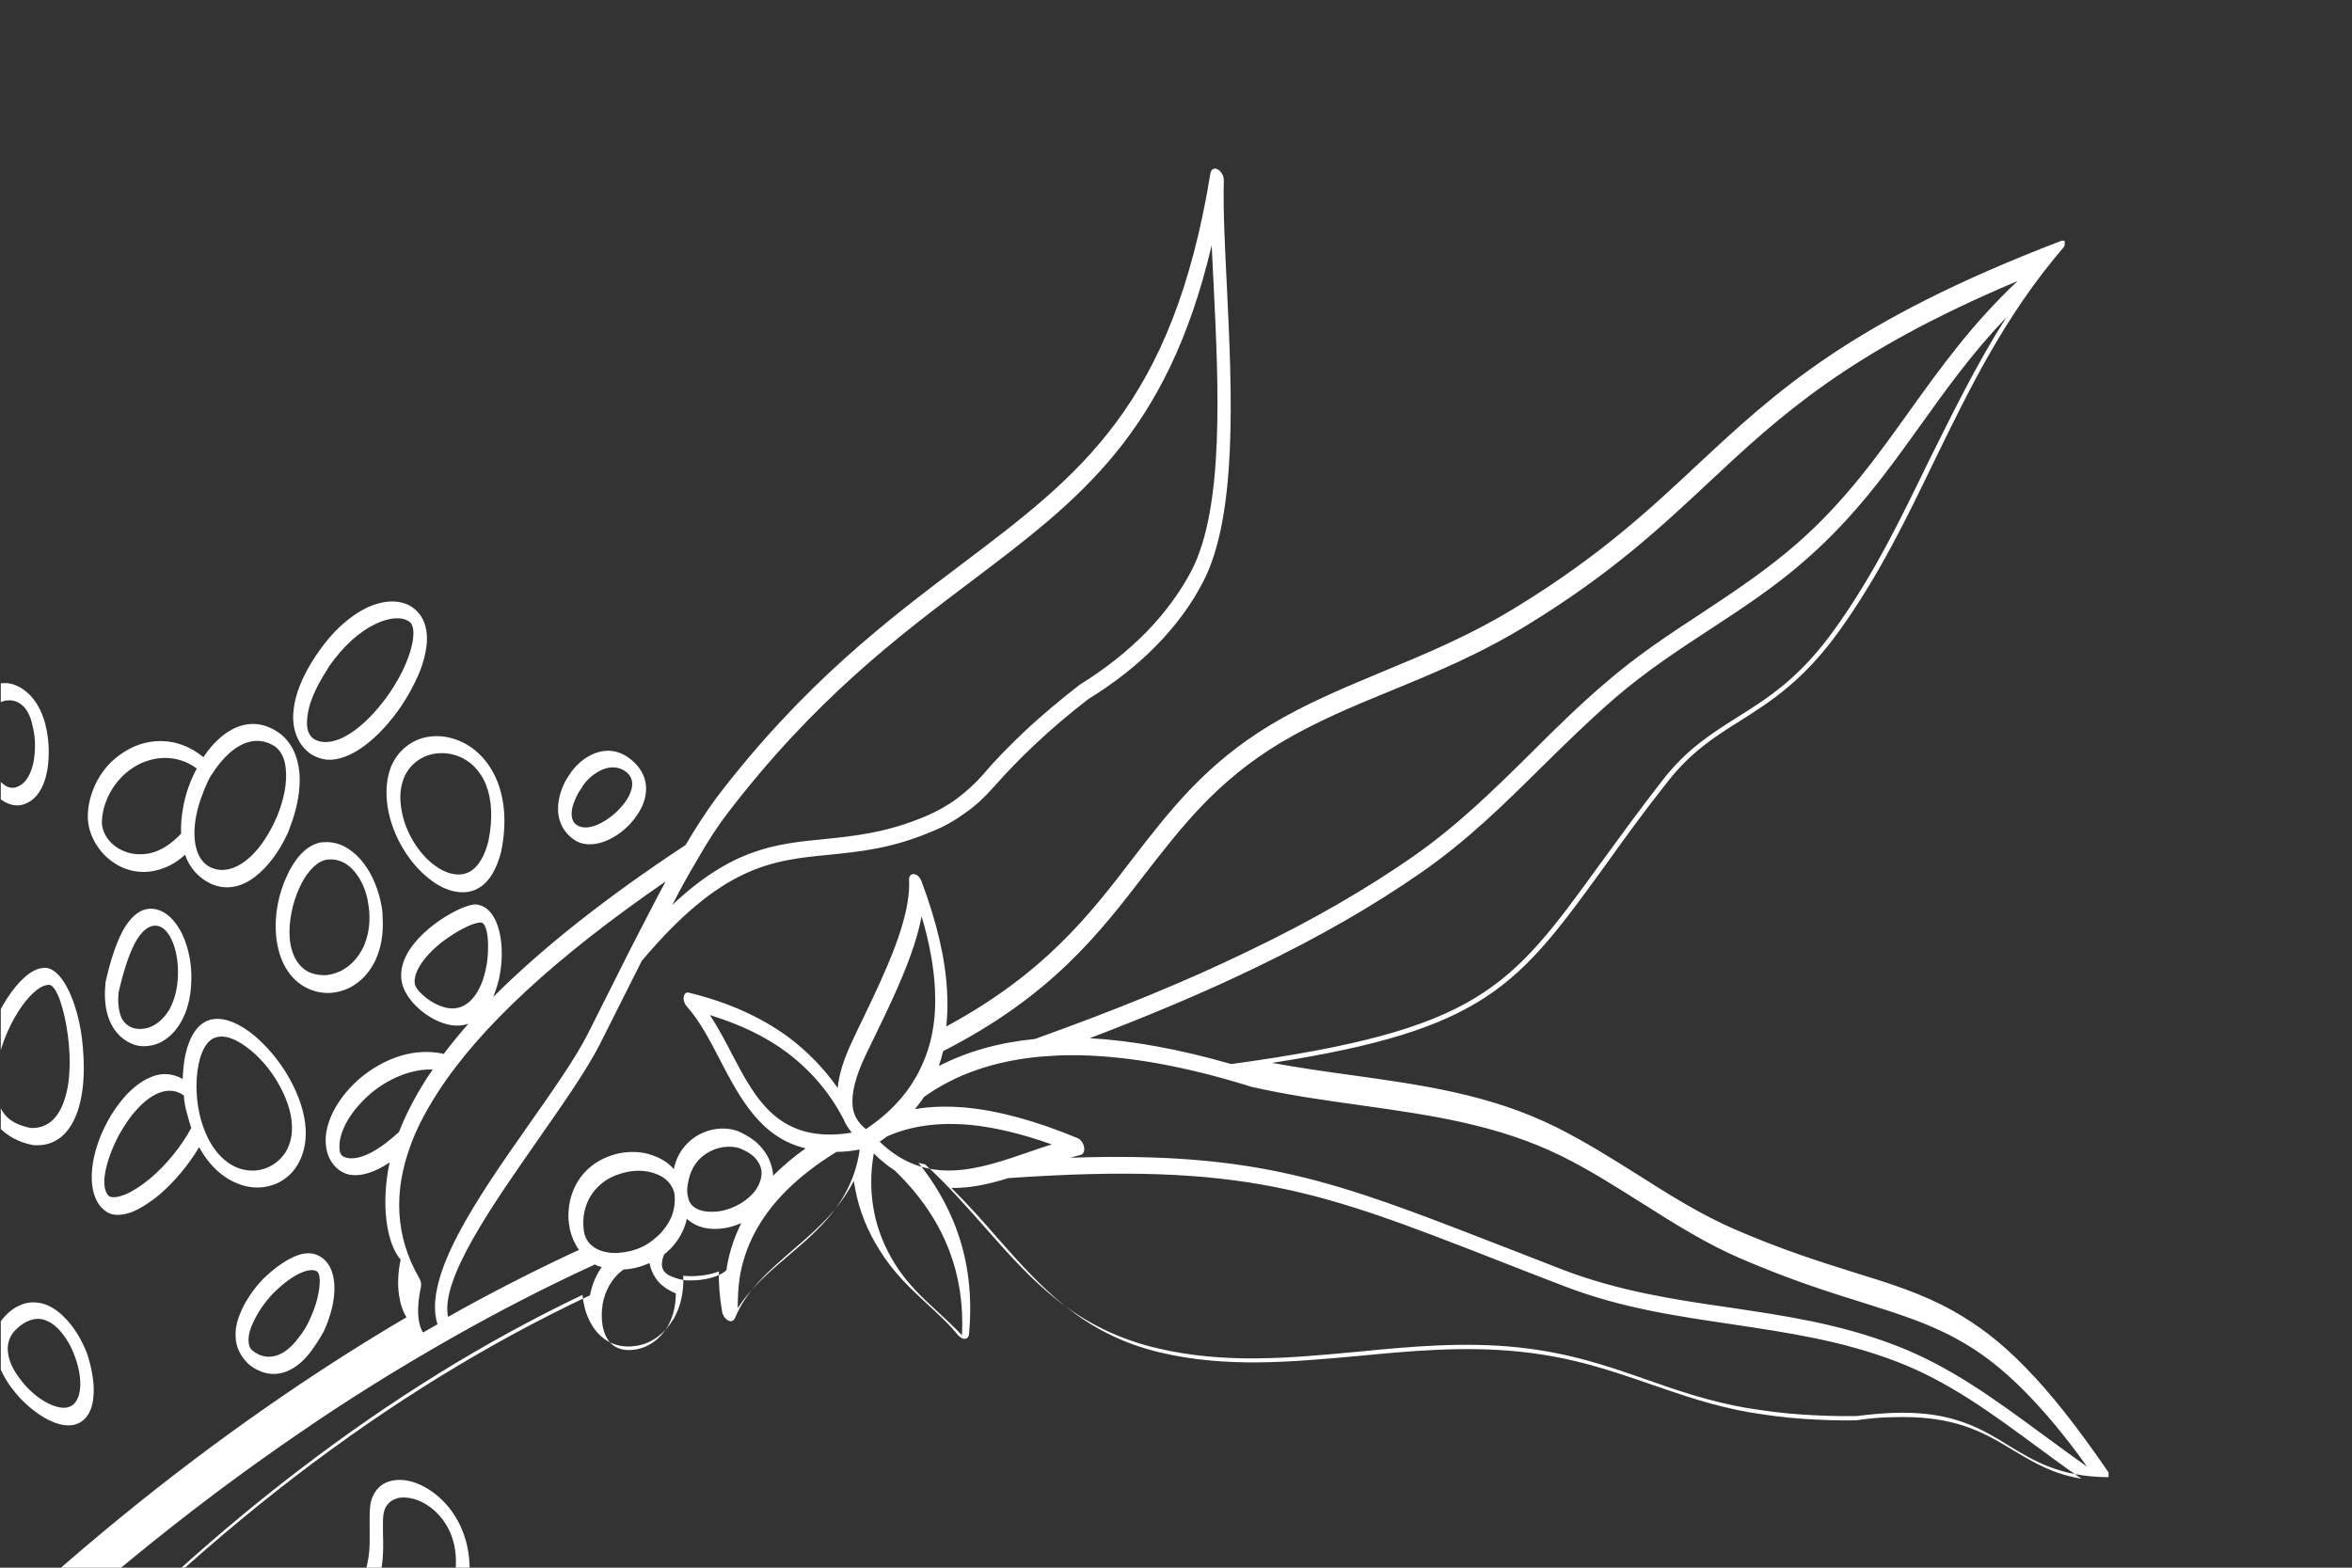 <?xml version="1.0" encoding="utf-8"?>
<!-- Generator: Adobe Illustrator 24.0.0, SVG Export Plug-In . SVG Version: 6.00 Build 0)  -->
<svg version="1.1" id="Capa_1" xmlns="http://www.w3.org/2000/svg" xmlns:xlink="http://www.w3.org/1999/xlink" x="0px" y="0px"
	 viewBox="0 0 600 400" style="enable-background:new 0 0 600 400;" xml:space="preserve">
<rect x="0" y="0" width="600" height="400" fill="#333333" stroke="none"/>
<style type="text/css">
	.st0{clip-path:url(#SVGID_2_);fill-rule:evenodd;clip-rule:evenodd;fill:#FFFFFF;}
</style>
<g>
	<g>
		<defs>
			<rect id="SVGID_1_" x="0.2" y="43" width="540.2" height="357.1"/>
		</defs>
		<clipPath id="SVGID_2_">
			<use xlink:href="#SVGID_1_"  style="overflow:visible;"/>
		</clipPath>
		<path class="st0" d="M151.7,322.6c-0.1,0.1-0.2,0.2-0.3,0.2c-12.2,5.6-24.2,11.8-36.2,18.6l0,0l0,0l0,0
			C102,348.9,88.9,357,76,365.9c-24.7,16.9-48.8,36.2-72.3,58c-1.9,2.6-2.4,7.3-2,11.6v0.2c0.2,2.3,0.6,4.4,1.2,6.1
			c0.2,0.7,0.5,1.3,0.6,1.6c23.3-25.6,47.2-47.8,71.7-66.6c24.5-18.8,49.6-34.2,75.3-46.3c0.5-2.6,1.5-5.1,3-7.2
			C152.7,323.1,152.2,322.9,151.7,322.6 M-23.3,301.4c-0.5,0.2-1,0.4-1.3,0.6c-2.4,1.3-3.9,3.5-4.7,6c-0.7,2.4-0.7,5,0.2,7.3
			c0.2,0.5,0.4,1,0.7,1.5l0.7,1.2c1.8,2.8,4.6,5.2,7.4,6.6s5.7,1.8,7.8,0.6l0.3-0.2c1.7-1.1,2.6-3.4,2.6-6.1
			c0.1-2.4-0.5-5.2-1.5-7.9c-1-2.6-2.5-5-4.3-6.8C-17.6,302.1-20.3,300.9-23.3,301.4z M-26.9,297.8c0.6-0.3,1.1-0.6,1.7-0.8h0.2
			c4.2-0.7,7.9,1,11,3.9c2.5,2.4,4.6,5.7,5.9,9.2c1.3,3.4,2,7,1.9,10.2c-0.1,3.8-1.3,6.9-3.8,8.5l-0.5,0.3
			c-2.9,1.6-6.6,1.1-10.2-0.7c-3.6-1.8-7.1-4.9-9.5-8.6v-0.1c-0.3-0.5-0.7-1-1-1.6c-0.4-0.8-0.8-1.7-1.1-2.5
			c-1.2-3.4-1.3-7.2-0.4-10.5C-31.7,302.2-29.8,299.4-26.9,297.8z M17.8,358.9c-1.8,0.8-4.6-0.1-7.2-1.8c-2-1.3-4-3.2-5.5-5.3
			L5,351.7c-1.5-2-2.6-4.1-2.9-6.2c-0.4-2.2,0.1-4.4,1.9-6.2c1.2-1.2,2.4-2,3.6-2.4c1.4-0.5,2.7-0.5,3.8-0.1
			c1.2,0.4,2.3,1.1,3.3,2.1c1.9,1.9,3.5,4.6,4.4,7.2c1.1,3,1.6,6,1.3,8.5C20.1,356.7,19.3,358.3,17.8,358.9z M23.8,356.7
			c-0.3,3.1-1.6,5.5-3.9,6.5c-2.7,1.2-6.4,0.1-9.9-2.3c-2.5-1.7-5-4-6.9-6.6L3,354.2c-2.1-2.8-3.6-6-4.2-9.1c-0.6-3.5,0-6.8,2.6-9.4
			c1.4-1.5,2.9-2.4,4.3-2.9c1.9-0.7,3.7-0.6,5.5-0.1c1.8,0.6,3.5,1.7,5,3.2c2.7,2.6,4.8,6.2,6.1,9.7
			C23.5,349.4,24.2,353.4,23.8,356.7z M66,345.6c-0.8-0.4-1.4-0.8-1.8-1.2c-0.6-0.6-0.8-1.5-0.8-2.5c0-1.5,0.5-3.1,1.3-4.7
			c1.4-3.1,3.8-6.1,5.6-7.8c2.4-2.3,4.6-3.8,6.4-4.6c1.8-0.8,3.1-0.9,4-0.5c1.1,0.5,1.1,3.4,0.3,6.8c-0.4,1.8-1.1,3.6-1.9,5.4
			s-1.8,3.5-3,4.9C73.4,345.1,69.7,347.3,66,345.6z M79.1,345.1c-3.4,4.4-8.1,6.9-13.1,4.6c-1.3-0.6-2.5-1.4-3.3-2.4
			c-1.9-2.1-2.7-4.5-2.6-7c0-2.1,0.7-4.2,1.6-6.2c1.6-3.4,4.1-6.6,6.2-8.5c2.6-2.4,5-4,7-4.9c2.4-1.1,4.5-1.2,6.2-0.4
			c4.1,1.9,5,7.4,3.6,13.4c-0.5,2-1.2,4.1-2.1,6C81.5,341.7,80.3,343.5,79.1,345.1z M110.4,272.9c-2-0.1-4.1,0.2-6.1,0.8
			c-3.7,1.1-7.3,3.1-10.3,5.8c-5.3,4.8-7.6,9.9-7.4,13.4c0,0.8,0.2,1.4,0.5,1.8s1,0.7,1.8,0.8c2.9,0.4,7.3-1.5,12.9-6.7
			c1.7-4.4,4-8.8,6.9-13.4C109.3,274.5,109.8,273.7,110.4,272.9z M99.4,296.6c-3.9,2.6-7.2,3.5-9.7,3.2c-1.9-0.2-3.4-1.2-4.6-2.6
			c-1.2-1.5-1.9-3.4-2-5.6c-0.3-4.5,2.3-10.7,8.3-16.1c3.2-2.8,7-5,11.1-6.2c3.5-1,7.2-1.2,10.7-0.4c1.9-2.5,4-5.1,6.3-7.7
			c-1.5,0.5-3.2,0.7-5.2,0.2c-2.7-0.6-5.4-2.2-7.4-4c-2.5-2.2-4.2-4.9-4.5-7.4c-0.1-1.1-0.1-2.3,0.2-3.4c0.9-4,4.3-7.8,8.1-10.7
			c3.7-2.8,7.8-4.8,10.1-5.1c0.5-0.1,1,0,1.4,0.1c3.9,0.9,5.9,6.5,5.8,12.8c0,2-0.3,4.1-0.7,6.1c-0.4,1.6-0.9,3.2-1.5,4.6
			c12.3-12.3,28.6-25.3,49.1-38.8c2.7-4.6,5.4-8.7,7.9-12.1c22.3-29.2,43.8-45.4,62.6-59.6c30.2-22.8,53.8-40.6,63.4-99.8
			c0.2-1,1.1-1.4,2-0.8c0.9,0.6,1.4,1.7,1.4,2.7c-0.2,7.8,0.3,17.3,0.8,27.5c1.3,26.8,2.7,58.1-6.1,75c-3,5.8-7,11.2-11.9,16.2
			s-10.6,9.5-17.4,13.7c-4.9,3.8-9.4,7.6-13.3,11.3c-4,3.7-7.5,7.4-10.7,11l-0.1,0.1c-2.2,2.5-4.5,4.7-7.1,6.5
			c-2.6,1.9-5.3,3.5-8.3,4.7c-10.4,4.5-18.7,5.3-26.6,6.1c-14.5,1.4-27.3,2.7-47.8,27.1l-10.6,21.1c-3.4,6.7-9.3,15.1-15.5,24
			c-12,17.2-25.3,36.1-23.3,45.7c11-6.2,22.2-11.9,33.4-17.1c-1.1-1.5-1.8-3.2-2.3-5.1c-0.2-1.1-0.4-2.3-0.4-3.5v-0.2
			c0.1-6.9,3.7-11.7,8.2-14.1c2.1-1.1,4.3-1.8,6.6-2s4.6,0,6.7,0.8c2.1,0.7,4,1.9,5.4,3.5c0.2-1.1,0.6-2.2,1-3.1
			c1.3-2.7,3.4-4.7,5.8-5.9c2.4-1.2,5.1-1.6,7.6-1.2c1,0.2,1.9,0.4,2.8,0.9c1.8,0.9,3.4,1.9,4.5,3.1c2,2,3.1,4.3,3.5,6.7
			c0.1,0.4,0.1,0.8,0.1,1.2c2.4-2.4,5.2-4.8,8.3-7c-11.4-2.7-16.7-12.7-21.9-22.7c-2.5-4.8-5-9.7-8.3-13.4c-0.5-0.5-0.8-1.2-0.9-1.9
			c-0.1-1.2,0.5-2,1.4-1.7c9.9,2.4,18.3,6.2,25.3,11.3c4.9,3.7,9.1,8,12.6,13c0.3-3.4,1.5-7.2,3.5-11.5c1-2.1,1.9-4.1,3-6.3
			c5.3-11.1,12.2-25.2,11.7-35.2c-0.1-1.2,0.7-1.8,1.6-1.5c0.7,0.2,1.3,1,1.6,1.8c3.9,10.5,6.1,19.8,6.5,28.1
			c0.2,3.1,0.1,6.1-0.2,8.9c25-13.5,36.6-28.5,47.6-42.9c9.5-12.3,18.6-24.1,35.2-34.1c9-5.4,18.4-9.3,28.2-13.4
			c11.1-4.6,22.8-9.4,34.9-16.9c21-12.9,33.6-24.7,45.8-36.1c20.1-18.7,39.1-36.5,92.6-57c0.1-0.1,0.2-0.1,0.4-0.1l0,0h0.1h0.1h0.1
			l0,0l0,0l0,0l0,0l0,0l0,0l0,0l0,0h0.1l0,0l0,0l0,0l0,0l0,0l0,0l0,0l0,0l0,0l0,0l0,0l0,0l0,0l0,0l0,0l0,0l0,0l0,0l0,0l0,0l0,0l0,0
			h0.1l0,0l0,0l0,0l0,0l0,0l0,0l0,0l0,0l0,0l0,0l0,0l0,0l0,0l0,0l0,0l0,0l0,0l0,0l0,0l0,0l0,0l0,0l0,0l0,0l0,0l0,0l0,0l0,0l0,0l0,0
			l0,0l0.1,0.1l0,0l0,0l0,0l0,0l0,0l0,0l0,0v0.1l0,0l0,0l0,0l0,0l0,0l0,0l0,0l0,0l0,0l0,0l0,0l0,0l0,0l0,0l0,0v0.1l0,0v0.1l0,0l0,0
			l0,0l0,0l0,0l0,0l0,0l0,0l0,0l0,0l0,0l0,0l0,0l0,0l0,0l0,0l0,0l0,0l0,0l0,0l0,0l0,0v0.1l0,0l0,0l0,0l0,0l0,0l0,0l0,0l0,0l0,0l0,0
			l0,0l0,0l0,0l0,0V62l0,0v0.3l0,0l0,0l0,0l0,0v0.1l0,0l0,0l0,0l0,0l0,0l0,0l0,0l0,0l0,0l0,0l0,0l0,0l0,0v0.1l0,0l0,0v0.1l0,0
			c0,0.1-0.1,0.1-0.1,0.2l0,0v0.1l0,0l0,0c-15.3,17.8-24.2,36.4-33.2,54.8c-7,14.5-14,29-24,43c-9.3,13-17.7,18.3-25.6,23.3
			c-6.4,4-12.5,7.9-18.5,15.6c-6.4,8.1-11.5,15.2-16,21.5c-22,30.3-30.2,41.6-84.8,50.1c6.7,1.2,13.4,2.2,20.1,3.1
			c17.9,2.5,35.5,4.9,52.4,13.3c7.4,3.7,14.2,8,20.9,12.2c8,5.1,16,10.1,24.5,13.8c12.2,5.3,22.1,8.4,30.7,11.1
			c9.4,2.9,17.3,5.4,25,9.7c6.1,3.4,12.1,7.8,18.5,14.4c6.4,6.5,13.3,15.2,21.3,26.9l0,0l0,0l0,0l0,0l0,0l0,0l0,0l0,0l0,0l0,0l0,0
			l0,0l0,0l0,0l0,0l0,0l0,0l0,0v0.1v0.1v0.1v0.1l0,0v0.1l0,0l0,0l0,0l0,0l0,0l0,0l0,0l0,0l0,0l0,0l0,0l0,0l0,0l0,0l0,0l0,0l0,0l0,0
			l0,0l0,0l0,0l0,0l0,0v0.1l0,0l0,0l0,0l0,0l0,0l0,0l0,0l0,0l0,0v0.2v0.1l0,0v0.1l0,0v0.1l0,0l0,0l0,0l0,0l0,0l0,0l0,0l0,0l0,0l0,0
			l0,0l0,0l0,0l0,0l0,0l0,0l0,0l0,0l0,0l0,0l0,0l0,0l0,0l0,0l0,0l0,0l0,0l0,0l0,0v0.1l0,0l0,0l0,0l0,0l0,0l0,0l0,0l0,0l0,0l0,0l0,0
			l0,0l0,0l0,0l0,0l0,0l0,0l0,0l0,0l0,0l0,0l0,0l0,0l0,0l0,0l0,0l0,0l0,0l0,0l0,0l0,0l0,0l0,0l0,0l0,0l0,0h-0.1l0,0l0,0h-0.1
			c-12.2-0.1-18.8-4.1-25.5-8.2c-5.5-3.4-11.2-6.8-20.5-7.9c-2.7-0.3-5.6-0.4-8.6-0.3s-6.2,0.4-9.4,0.8h-0.2
			c-4.9,0.1-9.6-0.1-14.1-0.4c-4.6-0.3-9.1-0.9-13.4-1.6h-0.1c-9.9-1.7-17.9-4.5-25.9-7.3c-9.7-3.4-19.5-6.8-32.6-8.2
			c-14.1-1.5-27.7-0.2-41.1,1.1c-17,1.6-33.8,3.2-51.1-0.9c-21.1-5-32-17.3-44-30.9c-4.7-5.3-9.5-10.8-15.2-16
			c-0.6-0.1-1.1-0.3-1.7-0.4c4.1,5.1,7.3,10.6,9.5,16.4c3.2,8.4,4.3,17.5,3.4,27.3c-0.1,1.1-1,1.5-1.9,1c-0.3-0.2-0.5-0.4-0.8-0.6
			c-2.5-3.1-5.3-5.6-8.1-8.2c-4.2-3.9-8.4-7.8-12-13.6c-3.1-4.9-5.2-10.1-6.2-15.5c-0.1-0.7-0.3-1.4-0.4-2.2
			c-3.8,7.5-9.7,12.6-15.5,17.6c-5.9,5.1-11.8,10.1-14.8,17.4c-0.2,0.5-0.7,0.9-1.2,0.8c-0.9-0.1-1.9-1.2-2.1-2.5
			c-0.6-3.5-0.9-6.9-0.8-10.2c-2.3,0.9-5.2,1.3-7.9,1.2c-0.4,0-0.8-0.1-1.2-0.1c0.2,4.4-0.8,8.2-2.5,11.1l-0.1,0.1
			c-2.3,3.8-5.8,6.2-9.4,6.7c-3.6,0.6-6.6-0.4-8.8-2.3c-2-1.7-3.4-4.2-4.2-6.9c-0.3-1.2-0.6-2.5-0.7-3.8
			c-24.8,11.8-49,26.8-72.6,44.9c-24.6,18.8-48.5,41.1-71.9,66.8c-0.1,0.2-0.3,0.3-0.6,0.4c-0.5,0.1-1.1,0.1-1.7-0.2
			c-1.6-0.7-2.9-2.8-3.8-5.5c-0.7-2.1-1.2-4.8-1.5-7.6V429c-0.4-5.2,0.2-10.8,2.6-14.1l0.1-0.2c23.7-22,47.9-41.4,72.6-58.3
			c10.5-7.2,21.2-14,31.9-20.3c-1-1.6-1.6-3.5-1.9-5.6c-0.4-2.7-0.3-5.7,0.4-9.1C98.6,317.3,97.1,307.2,99.4,296.6z M46.9,279.5
			c-2.1-1.5-4.4-1.5-6.7-0.5c-1.8,0.8-3.6,2.2-5.3,4.1c-1.7,1.8-3.2,4.1-4.5,6.4c-3.3,6.2-5,13-2.8,15.5l0.2,0.2
			c0.9,0.5,2.3,0.3,4.1-0.4c1.9-0.8,4.1-2.2,6.4-4.1c3.9-3.3,7.8-7.9,10.5-12.9c-0.4-1.1-0.7-2.2-1-3.4
			C47.3,282.8,47,281.2,46.9,279.5z M50.8,292.7c3,5.5,7.1,8.6,11.3,9.8c2.8,0.8,5.5,0.6,7.9-0.3s4.5-2.6,5.9-5
			c3-4.9,3.2-12.6-2.1-22.1c-2.7-4.8-6.4-9-10.1-11.8c-3.7-2.7-7.4-4-10.4-3s-5,4.3-6,8.8c-0.4,1.9-0.6,4-0.7,6.2
			c-2.8-1.6-5.8-1.6-8.5-0.3c-2.1,0.9-4.1,2.5-6,4.5c-1.8,2-3.5,4.4-4.8,6.9c-4.1,7.6-5.5,16.9-1.6,21.5l0.1,0.1
			c0.5,0.6,1.1,1,1.7,1.4c1.7,0.9,3.9,0.7,6.3-0.2c2.1-0.9,4.5-2.4,6.9-4.4C44.4,301.6,48,297.4,50.8,292.7z M50.7,271.4
			c-0.5,2.3-0.7,5-0.5,7.8v0.1v0.1l0,0c0.1,1.7,0.4,3.5,0.8,5.3c2,8.1,6.3,12.4,10.6,13.6c2.2,0.6,4.4,0.5,6.4-0.3s3.7-2.2,4.9-4.1
			c2.3-3.8,2.4-9.7-1.7-17.1c-2.2-4-5.3-7.5-8.4-9.7c-2.8-2.1-5.6-3.1-7.7-2.4C53,265.2,51.4,267.9,50.7,271.4z M8.6,292.2h0.2
			c5.3,0.3,8.7-2.9,10.6-7.6c1.1-2.7,1.7-6,1.9-9.4c0.2-3.4,0-7-0.4-10.3c-1.2-9.2-4.8-17.1-8.8-17.9h-0.2c-0.3-0.1-0.7-0.1-1,0
			c-2.9,0.2-6.3,3.4-9.2,7.9c-2.8,4.4-5.1,10.2-5.9,15.8c-0.3,2.1-0.4,4.3-0.3,6.3c0.3,3.9,1.5,7.5,4,10.4
			C1.7,289.7,4.6,291.5,8.6,292.2z M1.3,284.5c1.4,1.6,3.5,2.7,6.5,3.3c4.2,0.2,6.8-2.4,8.3-6.2c0.9-2.4,1.5-5.2,1.6-8.2
			c0.2-3.1,0-6.3-0.4-9.3c-0.9-6.7-2.8-12.4-4.6-12.8h-0.5c-2.2,0.2-5.1,2.9-7.6,6.9c-2.6,4.1-4.7,9.4-5.5,14.5
			c-0.3,1.8-0.4,3.6-0.2,5.3C-0.8,280.6-0.1,282.8,1.3,284.5z M-13.4,224.5c-3.2,0.4-6.3,3.5-8.3,7.3c-1,1.9-1.7,3.9-1.9,5.8
			c-0.2,1.7-0.1,3.2,0.4,4.5c0.6,1.4,2,2.5,4.4,3l0.6,0.1c2.2,0.3,3.9-0.3,5.2-1.5c1.3-1.3,2.2-3.2,2.6-5.3l0.2-1
			c0.5-3.2,0.2-6.7-0.7-9.4C-11.6,226.1-12.4,224.8-13.4,224.5z M-24.8,228.6c2.3-4.4,6.1-8,10-8.5c0.1,0,0.3,0,0.4,0
			c2.9,0.5,5.2,3.5,6.5,7.5c1.2,3.6,1.6,8.1,1,12l-0.2,1.2c-0.6,2.7-1.7,5.1-3.4,6.8c-1.7,1.6-4,2.5-7,2.1l-0.8-0.1
			c-4.1-0.9-6.6-3.3-8-6.4c-1-2.3-1.2-4.9-0.9-7.5C-26.7,233.1-25.9,230.7-24.8,228.6z M45.4,248.8c0.1-3.4-0.5-6.8-1.7-9.2
			c-0.9-1.9-2.2-3.2-3.7-3.4c-1.8-0.2-3.5,1-5.1,3.6c-1.7,2.8-3.2,7.2-4.6,13.2c-0.3,2.3-0.1,4.1,0.3,5.6c0.3,1.2,0.9,2.1,1.6,2.7
			c0.8,0.7,1.7,1.1,2.8,1.2c0.8,0.1,1.7,0,2.6-0.2c2.1-0.6,4.1-2.2,5.6-4.7C44.4,255.4,45.3,252.5,45.4,248.8z M46.5,238.4
			c-1.7-3.6-4.3-6.1-7.3-6.5h-0.1c-2.7-0.3-5.1,1.3-7.2,4.6c-1.9,3.1-3.6,7.9-5,14.2v0.3c-0.3,3-0.1,5.6,0.5,7.8
			c0.7,2.5,2,4.5,3.5,5.8s3.2,2.1,4.9,2.3c1.2,0.1,2.3,0,3.5-0.3c2.5-0.7,5-2.6,6.8-5.7c1.5-2.6,2.6-6.1,2.7-10.5
			C49,246.2,48.1,241.8,46.5,238.4z M94.2,232.6c-0.1-0.9-0.2-1.9-0.4-2.8v-0.1c-0.6-3-1.9-5.7-3.6-7.6c-1.7-1.9-3.9-3-6.4-2.8h-0.1
			c-0.3,0-0.6,0.1-1,0.2l0,0c-2.5,0.8-4.8,3.6-6.4,7.2c-1.7,3.8-2.7,8.5-2.4,12.6c0.4,4.9,2.6,7.8,5.3,8.9c1.3,0.5,2.8,0.7,4.2,0.6
			c1.5-0.2,3.1-0.7,4.5-1.6C91.7,244.8,94.7,239.8,94.2,232.6z M97.1,230.1V230c-0.9-4.1-2.7-8-5.2-10.8c-2.6-2.9-5.8-4.6-9.4-4.3
			h-0.1c-0.5,0-0.9,0.1-1.3,0.2l-0.2,0.1c-3.1,0.9-5.9,4.2-7.8,8.5c-2,4.3-3.1,9.7-2.7,14.6c0.6,7.7,4.2,12.4,8.8,14.2
			c1.8,0.7,3.7,1,5.6,0.8c1.8-0.2,3.7-0.8,5.3-1.8c4.6-2.8,8.1-8.8,7.5-17.6C97.6,232.5,97.4,231.3,97.1,230.1z M122.8,235.4
			c-0.1,0-0.3,0-0.5,0c-2,0.2-5.7,2.1-9.2,4.7c-3.4,2.6-6.4,5.9-7.2,9.1c-0.1,0.6-0.2,1.2-0.1,1.7c0.1,0.9,1,2.1,2.3,3.2
			c1.6,1.4,3.6,2.5,5.6,3c3.9,0.9,6.7-1.3,8.5-4.8c0.8-1.5,1.3-3.1,1.7-4.9c0.4-1.8,0.6-3.6,0.6-5.3
			C124.6,238.7,124,235.6,122.8,235.4z M5.5,179.8c-1-0.8-2.2-1.2-3.4-1.1c-0.7,0-1.5,0.2-2.1,0.6c-0.7,0.4-1.3,0.9-1.9,1.6
			c-1.2,1.6-2,4-1.9,7.4c0.1,1.7,0.3,3.4,0.7,4.9c0.7,2.5,1.7,4.5,2.9,5.9c1.1,1.2,2.3,2,3.5,1.9c0.2,0,0.5,0,0.7-0.1
			c1-0.3,1.9-0.9,2.6-1.8c1.2-1.6,2-3.9,2.2-6.5c0.3-2.6,0.1-5.3-0.6-7.8v-0.1C7.7,182.6,6.8,180.8,5.5,179.8z M0.9,174.3
			c-1,0-2.1,0.3-3,0.8s-1.8,1.2-2.6,2.2c-1.7,2.1-2.7,5.3-2.5,9.7c0.1,2.2,0.4,4.3,0.9,6.2c0.9,3.5,2.5,6.5,4.3,8.7
			c2,2.3,4.3,3.7,6.6,3.6c0.4,0,0.8-0.1,1.2-0.2c1.5-0.4,2.7-1.3,3.7-2.5c1.6-2,2.5-4.9,2.8-8.1c0.3-3.2,0.1-6.6-0.7-9.7v-0.1
			c-0.9-3.5-2.6-6.6-5-8.5C4.7,174.9,2.8,174.2,0.9,174.3z M50.2,196.1c-2.4-1.8-5-2.6-7.6-2.7c-2.2-0.1-4.3,0.4-6.3,1.2
			c-2,0.9-3.9,2.2-5.4,3.8c-2.8,2.9-4.7,6.9-4.9,11.1c-0.1,1.5,0.5,3.1,1.4,4.4c1,1.4,2.5,2.6,4.3,3.3c1.9,0.8,4.2,1,6.6,0.5
			c2.6-0.6,5.3-2.2,7.9-5c-0.1-2.1,0.1-4.4,0.5-6.6C47.3,202.7,48.5,199.2,50.2,196.1z M47.2,218.1c1.1,3.1,3.2,5.7,6.4,7.3l0.7,0.3
			c3.8,1.5,7.6,0.5,10.9-2.1c3.2-2.5,6-6.3,8-10.6c0.3-0.6,0.6-1.3,0.8-2c1.8-4.6,2.7-9.5,2.4-13.7c-0.4-4.4-2.1-8.2-5.5-10.5
			c-5.2-3.5-10.4-2.3-14.7,1.4c-1.6,1.4-3.1,3.1-4.3,5c-3.3-2.7-6.9-4-10.4-4.1c-2.5-0.1-5,0.4-7.3,1.4c-2.2,1-4.3,2.4-6.1,4.2
			c-3.3,3.4-5.5,8.1-5.7,13.2c-0.1,2.9,0.9,5.9,2.7,8.4c1.6,2.3,3.9,4.1,6.5,5.2c2.5,1,5.3,1.3,8.2,0.6
			C42.3,221.5,44.8,220.3,47.2,218.1z M50,208.4c-1,5.6-0.2,11,3.7,12.9l0.5,0.2c2.8,1.1,5.8,0.2,8.5-1.9c2.9-2.2,5.4-5.8,7.3-9.8
			c0.3-0.6,0.5-1.2,0.8-1.8c1.6-4,2.5-8.3,2.1-11.8c-0.2-2.5-1.1-4.5-2.7-5.7c-3.9-2.6-8-1.5-11.5,1.5c-1.7,1.5-3.3,3.4-4.6,5.5l0,0
			l0,0l-0.1,0.1c-0.3,0.5-0.6,1-0.9,1.6C51.7,202.2,50.6,205.3,50,208.4z M147,210.4c2.1,1.6,5.7,0.4,8.8-2c1.2-0.9,2.2-1.9,3.1-3
			c0.9-1.1,1.6-2.2,2-3.4c0.7-1.9,0.5-3.7-1.1-5c-2.6-2-5.7-1.3-8.3,0.6c-1.1,0.8-2.1,1.8-2.9,3v0.1c-0.8,1.1-1.5,2.3-2,3.6
			C145.5,206.8,145.5,209.3,147,210.4z M158.2,212.5c1.3-1,2.5-2.1,3.5-3.4c1-1.3,1.9-2.7,2.4-4.1c1.5-4,0.8-8.2-3.5-11.5
			c-4-3-8.2-2.2-11.6,0.2c-1.3,0.9-2.4,2.1-3.4,3.4v0.1c-1,1.3-1.8,2.8-2.3,4.2c-1.7,4.6-1.3,9.5,2.8,12.6
			C149.4,216.6,154.3,215.4,158.2,212.5z M124.6,214.6c1.2-6,0.8-10.7-0.6-14.3c-1.5-3.8-4.2-6.3-7.2-7.4c-1.9-0.7-4-0.9-5.9-0.6
			c-1.8,0.3-3.4,1-4.8,2.1s-2.5,2.6-3.2,4.4v0.1c-0.8,2.1-1,4.6-0.5,7.6c0.9,5.7,4.3,11.1,8.2,14.1c1.6,1.2,3.3,2.1,5,2.4
			c1.6,0.3,3.2,0.1,4.6-0.8C122,221,123.6,218.6,124.6,214.6z M127,199.7c-2.2-5.7-6.1-9.3-10.4-10.9c-2.4-0.9-4.9-1.2-7.3-0.8
			c-2.1,0.3-4.1,1.2-5.7,2.5c-1.7,1.3-3.1,3.2-4,5.5v0.1c-1,2.7-1.3,6-0.7,9.9c1.2,7.4,5.6,14.4,10.7,18.3c2.1,1.7,4.4,2.8,6.6,3.2
			s4.4,0.1,6.2-1.1c2.4-1.5,4.3-4.5,5.5-9.3V217C129.3,210,128.7,204.2,127,199.7z M104.4,158.6L104.4,158.6c-1.9-1.3-5-1.1-8.6,0.6
			c-3.8,1.8-8.1,5.4-11.9,10.9l-0.4,0.7c-3.2,4.9-4.8,9-5.1,12.2c-0.2,1.6-0.1,2.9,0.3,3.8c0.3,0.7,0.7,1.3,1.3,1.7
			c0.6,0.4,1.4,0.7,2.3,0.8c5.4,0.6,12.2-5.4,17.1-12.5c1.6-2.4,3.1-5,4.1-7.4s1.7-4.7,1.9-6.7C105.6,160.7,105.3,159.2,104.4,158.6
			z M105,154.8L105,154.8c-2.9-1.8-6.9-1.8-11.3,0.2c-4.2,2-8.7,5.8-12.7,11.7l-0.5,0.7c-3.5,5.3-5.2,9.9-5.6,13.7
			c-0.3,2.5,0,4.7,0.7,6.5c0.8,2.1,2.1,3.7,3.7,4.8c1.1,0.7,2.4,1.2,3.8,1.4c6.3,0.7,13.8-5.7,19.1-13.4c1.7-2.5,3.2-5.2,4.4-7.9
			c1.2-2.7,1.9-5.3,2.2-7.7c0.5-4.2-0.6-7.8-3.7-9.9L105,154.8z M177.9,219.3c0,0.1-0.1,0.1-0.1,0.2c-2.1,3.5-4.2,7.3-6.3,11.4
			c15.4-14.5,26.5-15.6,38.8-16.8c7.7-0.8,15.9-1.6,26-5.9c2.8-1.2,5.5-2.7,7.9-4.5s4.7-3.9,6.7-6.2l0,0c3.1-3.7,6.8-7.4,10.8-11.2
			c4.1-3.8,8.6-7.6,13.5-11.4l0.1-0.1c6.6-4.1,12.3-8.6,17.1-13.5c4.7-4.8,8.6-10.1,11.5-15.6c8.4-16.1,7-46.7,5.7-73l-0.5-10.1
			c-11.3,47.9-33.5,64.7-61.3,85.7c-18.7,14.1-40,30.2-62.2,59.2C183.2,210.6,180.6,214.6,177.9,219.3z M169.8,224.9
			c-2.9,5.4-5.9,11.3-9,17.3c-3.6,7.1-7.1,14.2-10.7,21.3c-3.3,6.6-9.2,14.9-15.3,23.6c-12.9,18.4-27,38.6-23.2,50.8
			c-1.2,0.7-2.5,1.4-3.7,2.1c-0.6-0.9-0.9-2.1-1.1-3.4c-0.3-2.3-0.1-5.1,0.6-8.3c0.1-0.6,0-1.4-0.4-2.1c-6.1-10.5-6.8-22-2.1-34.4
			l0,0l0,0c1.6-4.3,3.9-8.6,6.8-13.1C122.4,262.1,141.8,244.2,169.8,224.9z M264,265.1c20.4-7.3,38.6-14.7,54.6-22.5
			c16.1-7.7,30-15.8,41.8-24c11.6-8.1,21-17.4,30.4-26.7c6-6,12.1-12,18.9-17.8c8-6.9,16.2-12.3,24.3-17.6
			c8.3-5.5,16.6-11,24.4-17.8c12.3-10.8,20.4-22.2,28.7-33.8c7.9-11,15.9-22.2,27.6-33.2C471.5,89.9,454.2,106,436,123
			c-12.3,11.5-24.9,23.3-46.1,36.3c-12.3,7.6-24,12.4-35.2,17c-9.8,4-19.1,7.9-28,13.2c-16.3,9.8-25.2,21.4-34.6,33.5
			c-11.7,15.2-23.9,31.1-51.5,45.2c-0.3,1.3-0.7,2.6-1.1,3.8C246.7,268.3,254.8,266,264,265.1z M511.8,81
			c-8.7,9.1-15.3,18.3-21.8,27.4c-8.4,11.7-16.6,23.2-29.1,34.2c-7.9,7-16.3,12.5-24.7,18c-8.1,5.3-16.3,10.7-24.1,17.4
			c-6.7,5.8-12.8,11.8-18.8,17.7c-9.5,9.4-18.9,18.7-30.7,26.9c-11.9,8.3-25.9,16.4-42.1,24.2c-12.8,6.2-27,12.2-42.5,18.1
			c10.8,0.6,22.9,2.8,36.1,6.6c63.3-8.7,71-19.2,93.9-50.8c4.6-6.3,9.8-13.5,16.1-21.6c6.2-8,12.5-11.9,19.1-16.1
			c7.8-4.9,16-10,25-22.7c9.9-13.8,16.8-28.2,23.8-42.6C498.1,105.5,504.1,93.1,511.8,81z M531,377.3c-3.8-2.6-7.6-5.4-11.4-8.2
			c-11-8.1-22.4-16.6-35.8-21.7c-14.1-5.4-28-7.4-41.9-9.5c-14.1-2.1-28.2-4.1-42.8-9.7c-7-2.7-12.7-4.9-18-7
			c-44.2-17.2-63.5-24.8-123.9-20.6c-4.8,1.5-9.6,2.6-14.5,2.5c4.2,4.2,8,8.4,11.6,12.6c11.4,12.9,21.9,24.7,41.7,29.4
			c17,4,33.5,2.4,50.3,0.9c13.5-1.3,27.2-2.6,41.5-1.1c13.5,1.4,23.4,4.9,33.3,8.3c7.9,2.7,15.7,5.5,25.4,7.2h0.1
			c4.3,0.7,8.6,1.3,13.1,1.6c4.5,0.3,9.1,0.5,13.8,0.4c3.4-0.5,6.6-0.8,9.6-0.8c3.1-0.1,6.1,0,8.9,0.3c10.1,1.1,16.1,4.8,22,8.4
			C518.9,373.2,523.7,376.1,531,377.3z M273.1,295.4c47.9-1.6,67.7,6.1,107.9,21.7c5.8,2.2,12,4.7,18,7c14.3,5.4,28.2,7.5,42.1,9.5
			c14,2.1,28,4.1,42.5,9.7c13.9,5.3,25.6,14,36.8,22.2c4.1,3,8,5.9,12,8.7c-5.7-8-10.9-14.1-15.7-19c-6.1-6.2-11.7-10.4-17.4-13.5
			c-7.4-4.1-15.1-6.5-24.3-9.4c-8.7-2.7-18.7-5.9-31-11.2c-8.8-3.8-16.9-8.9-25.1-14.1c-6.7-4.2-13.4-8.5-20.5-12
			c-16.4-8.1-33.7-10.5-51.4-13c-9.3-1.3-18.7-2.6-28.2-4.8l-0.2-0.1c-18.4-5.7-34.6-8.3-48.5-7.8c-1.6,0.1-3.1,0.2-4.7,0.3l0,0l0,0
			c-11.7,1.1-21.6,4.5-29.7,10.3c-0.7,1.1-1.5,2.1-2.3,3.1c4-0.7,8.3-0.8,12.9-0.4c8.5,0.8,18,3.4,28.6,7.8c1,0.4,1.7,1.7,1.7,2.8
			c0,0.8-0.4,1.4-1,1.5C274.9,294.9,274,295.1,273.1,295.4z M98.1,418c-4.3-1.7-2.6-9.6-1.4-15.1c0.2-1.1,0.5-2.2,0.7-3.2v-0.1
			c0.4-2.6,0.4-5.5,0.3-8.2c0-2.4-0.1-4.6,0.3-5.8c0.3-1.2,1-2,1.8-2.6c0.9-0.6,2.1-1,3.4-0.9h0.2c2.8,0.1,6.1,1.7,8.7,4.6
			c2.5,2.8,4.3,6.9,4.2,12.1v0.6c-0.1,2.4-0.6,4.6-1.4,6.6c-1.5,3.8-4,7-6.7,9.1s-5.7,3.3-8.2,3.2C99.3,418.3,98.7,418.2,98.1,418z
			 M101.1,422.8c-1,0-1.9-0.2-2.8-0.6c-8.9-3.4-6.6-14.2-4.9-21.8c0.2-1.1,0.5-2.2,0.6-3v-0.1c0.4-2.2,0.3-4.9,0.3-7.3
			c0-2.8-0.1-5.3,0.4-7.1c0.5-1.8,1.5-3.1,2.7-4c1.3-0.9,2.9-1.3,4.6-1.3h0.2c3.7,0.1,8.1,2.3,11.6,6.2c3.5,3.9,6,9.6,6,16.5v0.8
			c-0.1,2.8-0.7,5.5-1.6,7.9c-1.6,4.2-4.4,7.8-7.5,10.2C107.6,421.5,104.1,422.9,101.1,422.8z M153.7,332.9c0,0.3,0,0.7-0.1,0.9
			c-0.2,2-0.1,3.9,0.4,5.6c0.4,1.5,1.1,2.7,2.1,3.6c1.4,1.2,3.4,1.8,6.2,1.3c3-0.5,6-2.5,7.9-5.7l0.1-0.1c1.3-2.3,2.1-5.1,2.1-8.5
			c-0.3-0.1-0.6-0.2-0.9-0.4c-1.9-0.9-3.6-2.2-4.6-4.1l-0.1-0.1c-0.5-1-0.9-2-1.1-3.1c-1.2,0.5-2.4,0.9-3.6,1.2c-1,0.2-2,0.4-3,0.4
			C156.1,326,154.3,329.4,153.7,332.9z M185.3,324.1c0.6-4.2,1.9-8.2,3.8-12c-1.5,0.6-3,1.1-4.5,1.3c-2.2,0.3-4.3,0.2-6.2-0.5
			c-1.2-0.4-2.2-1.1-3.2-1.9c-0.5,2.4-1.6,4.5-3,6.3c-0.8,1-1.8,2-2.8,2.8c-0.7,1.8-0.7,3.1-0.2,3.9v0.1c0.4,0.6,1.1,1.2,2.1,1.6
			c0.7,0.3,1.4,0.5,2.1,0.7l0,0c0.8,0.2,1.5,0.3,2.3,0.3C179.6,326.8,183.5,325.8,185.3,324.1z M172.1,305v-0.2
			c-0.5-2.7-2.5-4.6-5.1-5.4c-1.7-0.6-3.6-0.8-5.5-0.6c-2,0.2-4,0.8-5.8,1.7c-3.9,2.1-6.9,6-6.9,11.6v0.1c0,0.8,0.1,1.5,0.2,2.2
			c0.3,1.4,1,2.7,2.1,3.5c1.3,1.1,3.1,1.7,5.5,1.8c0.3,0,0.6,0,0.9,0l0,0h0.1l0,0c0.9-0.1,1.8-0.2,2.8-0.4c2.3-0.5,4.5-1.5,6.3-3
			l0.1-0.1l0,0c1-0.8,1.9-1.6,2.6-2.6C171.3,311.3,172.4,308.3,172.1,305z M175.4,304.9c0.1,0.3,0.1,0.6,0.2,0.9l0,0
			c0.1,0.4,0.2,0.7,0.4,1c0.5,0.9,1.3,1.5,2.4,1.9c1.4,0.5,3.1,0.6,4.8,0.4c3.1-0.4,6.4-2,8.6-4.3c0.8-0.8,1.4-1.7,1.8-2.6
			c0.6-1.3,0.8-2.6,0.6-3.8c-0.2-1-0.7-2-1.6-3c-0.8-0.8-1.8-1.5-3.2-2.1c-0.6-0.3-1.2-0.5-1.9-0.6c-2-0.3-4.2,0-6.2,1
			s-3.8,2.6-4.8,4.9c-0.4,0.8-0.7,1.8-0.9,2.8C175.3,302.7,175.2,303.9,175.4,304.9z M219.2,294.1l0.1-0.8c-2.1,0.4-4.1,0.6-5.9,0.6
			c-9.8,6-16.8,12.9-20.9,20.7c-2,3.8-3.3,7.8-3.9,12l0,0v0.1c-0.3,2.3-0.4,4.7-0.4,7.1c3.4-5.3,8.1-9.3,12.9-13.4
			C209,313.7,217.1,306.7,219.2,294.1z M222.6,296.3c-0.6,4.5-0.4,8.9,0.4,13c0.9,4.6,2.7,9,5.3,13.2c3.1,5,7,8.6,10.9,12.2
			c2.1,1.9,4.1,3.8,6.2,6c0.4-7.7-0.7-14.9-3.2-21.5c-2.8-7.4-7.4-14.2-13.9-20.5c-1.8-1.2-3.6-2.6-5.4-4.4
			C222.8,295.1,222.7,295.7,222.6,296.3z M224.4,291.3c12.1,11.7,25.4,7,38.2,2.6c1.9-0.7,3.8-1.3,5.7-1.9c-7.6-2.7-14.6-4.4-21-5
			c-8.1-0.7-15.1,0.3-21.1,3C225.7,290.4,225,290.9,224.4,291.3z M215.2,285.6c-3.5-6.8-8.4-12.5-14.5-17.1
			c-5.5-4.1-12.1-7.2-19.6-9.5c2.1,3.2,3.9,6.6,5.7,10.1c6,11.4,12,22.9,30.5,19.9C216.4,287.9,215.7,286.8,215.2,285.6z
			 M238.5,252.2c-0.3-5.6-1.4-11.7-3.4-18.4c-1.8,9.6-7.1,20.6-11.4,29.5c-1.1,2.3-2.2,4.5-3,6.2c-2.4,5.1-3.5,9.3-3.2,12.6
			c0.2,2.4,1.3,4.3,3.4,6c1-0.7,2-1.4,2.9-2.1l0,0l0,0l0,0l0,0c1.9-1.5,3.7-3.1,5.2-4.8c1.4-1.5,2.6-3.1,3.7-4.8l0,0l0,0l0,0l0,0
			c0.8-1.3,1.6-2.6,2.2-4C237.8,266.4,238.9,259.8,238.5,252.2z"/>
	</g>
</g>
</svg>
